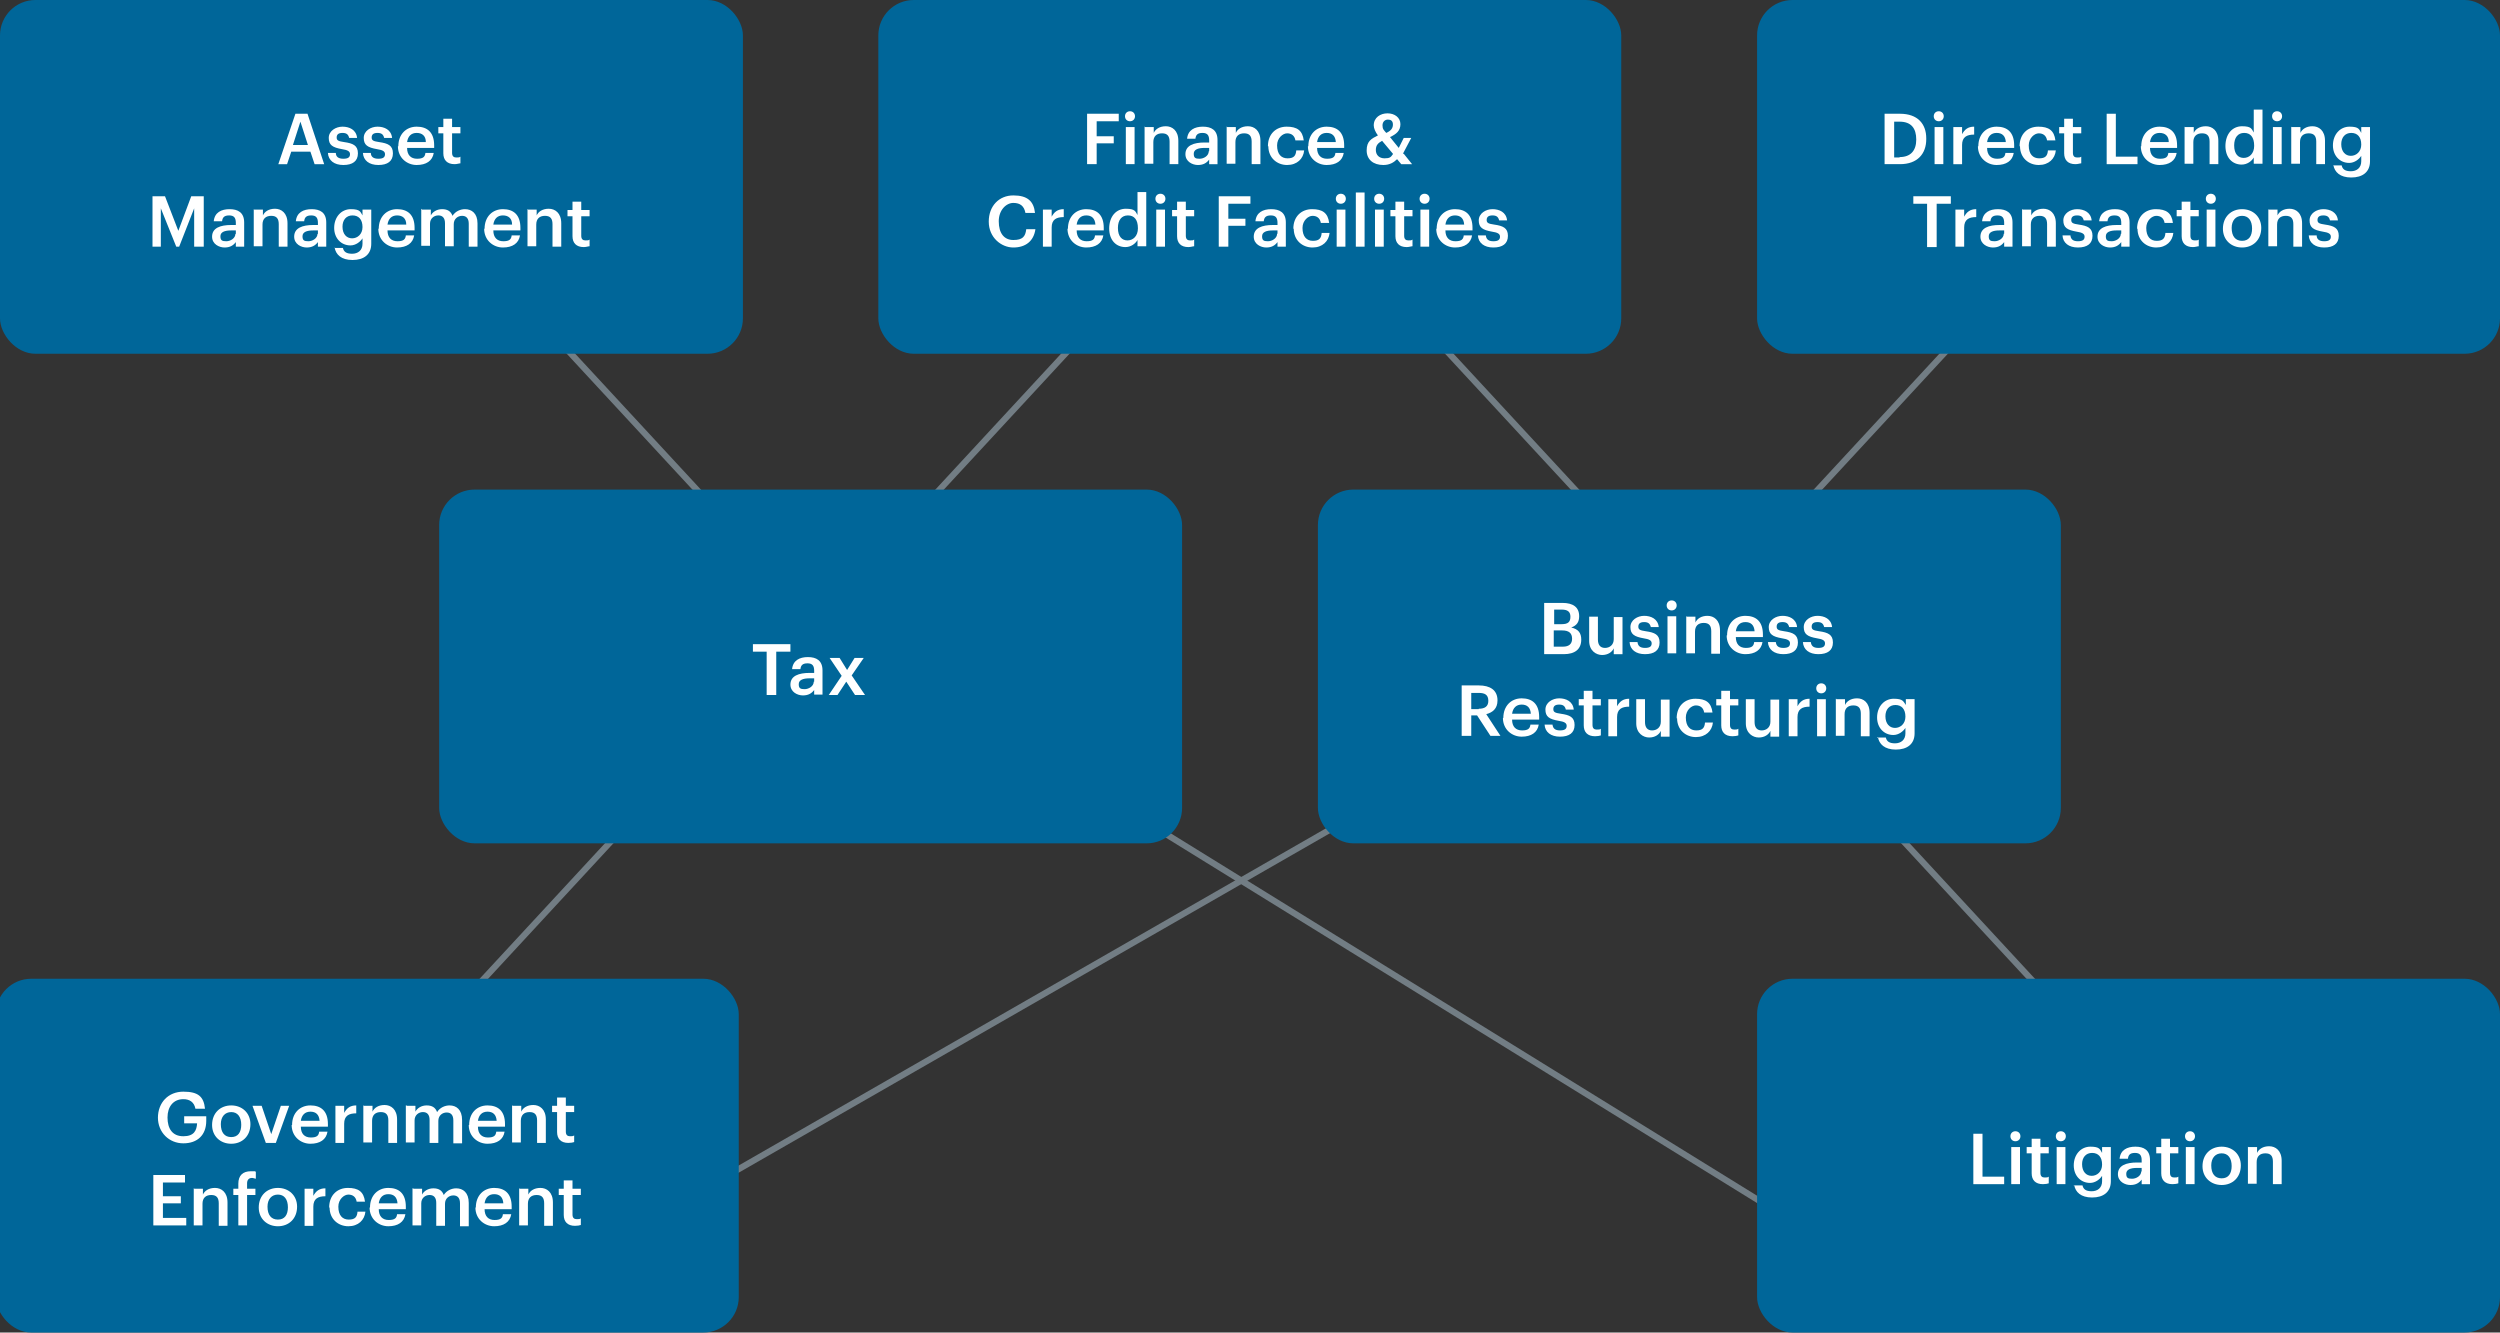 <?xml version="1.0" encoding="UTF-8"?>
<svg id="Layer_1" xmlns="http://www.w3.org/2000/svg" xmlns:xlink="http://www.w3.org/1999/xlink" version="1.1" viewBox="0 0 600 319.8">
  <rect x="0" y="0" width="600" height="319.8" fill="#333333" stroke="none"/>
  <!-- Generator: Adobe Illustrator 29.1.0, SVG Export Plug-In . SVG Version: 2.1.0 Build 142)  -->
  <defs>
    <style>
      .st0, .st1 {
        fill: none;
      }

      .st2 {
        clip-path: url(#clippath-1);
      }

      .st3 {
        clip-path: url(#clippath-3);
      }

      .st4 {
        clip-path: url(#clippath-4);
      }

      .st5 {
        clip-path: url(#clippath-2);
      }

      .st6 {
        clip-path: url(#clippath-6);
      }

      .st7 {
        clip-path: url(#clippath-5);
      }

      .st8 {
        fill: #fff;
      }

      .st9 {
        fill: #069;
      }

      .st10 {
        clip-path: url(#clippath);
      }

      .st1 {
        stroke: #727d84;
        stroke-width: 1.5px;
      }
    </style>
    <clipPath id="clippath">
      <rect class="st0" width="600" height="319.8"/>
    </clipPath>
    <clipPath id="clippath-1">
      <rect class="st0" width="600" height="319.8"/>
    </clipPath>
    <clipPath id="clippath-2">
      <rect class="st0" width="600" height="319.8"/>
    </clipPath>
    <clipPath id="clippath-3">
      <rect class="st0" width="600" height="319.8"/>
    </clipPath>
    <clipPath id="clippath-4">
      <rect class="st0" width="600" height="319.8"/>
    </clipPath>
    <clipPath id="clippath-5">
      <rect class="st0" x="-211.8" width="600" height="319.8"/>
    </clipPath>
    <clipPath id="clippath-6">
      <rect class="st0" width="600" height="319.8"/>
    </clipPath>
  </defs>
  <line class="st1" x1="101.7" y1="250.5" x2="195.5" y2="149.1"/>
  <line class="st1" x1="156" y1="292.8" x2="406.3" y2="149.1"/>
  <line class="st1" x1="501.8" y1="250.5" x2="408" y2="149.1"/>
  <line class="st1" x1="431.8" y1="294.1" x2="197.2" y2="149.1"/>
  <line class="st1" x1="101.7" y1="46.7" x2="195.5" y2="148.1"/>
  <line class="st1" x1="312.5" y1="46.7" x2="406.3" y2="148.1"/>
  <line class="st1" x1="501.8" y1="46.7" x2="408" y2="148.1"/>
  <line class="st1" x1="291" y1="46.7" x2="197.2" y2="148.1"/>
  <g>
    <g class="st10">
      <rect class="st9" width="178.3" height="84.9" rx="8.5" ry="8.5"/>
    </g>
    <g>
      <path class="st8" d="M70.8,27.3h3l4,12.1h-2.3l-1-3h-4.6l-1,3h-2.1l4.1-12.1h0ZM70.3,34.8h3.6l-1.8-5.6s-1.8,5.6-1.8,5.6Z"/>
      <path class="st8" d="M78.7,36.7h1.9c0,.9.6,1.4,1.8,1.4s1.6-.4,1.6-1.1-.6-1-1.9-1.2c-2.3-.4-3.2-1-3.2-2.7s1.7-2.7,3.3-2.7,3.3.7,3.5,2.7h-1.9c-.2-.8-.6-1.2-1.6-1.2s-1.4.4-1.4,1.1.4.9,1.8,1.1c2.1.3,3.3.8,3.3,2.7s-1.3,2.8-3.5,2.8-3.6-1.1-3.7-2.9h0Z"/>
      <path class="st8" d="M87.1,36.7h1.9c0,.9.6,1.4,1.8,1.4s1.6-.4,1.6-1.1-.6-1-1.9-1.2c-2.3-.4-3.2-1-3.2-2.7s1.7-2.7,3.3-2.7,3.3.7,3.5,2.7h-1.9c-.2-.8-.6-1.2-1.6-1.2s-1.4.4-1.4,1.1.4.9,1.8,1.1c2.1.3,3.3.8,3.3,2.7s-1.3,2.8-3.5,2.8-3.6-1.1-3.7-2.9h0Z"/>
      <path class="st8" d="M95.6,35.1h0c0-2.9,1.9-4.7,4.4-4.7s4.2,1.3,4.2,4.5v.6h-6.5c0,1.7.9,2.6,2.4,2.6s1.9-.5,2-1.4h2c-.3,1.9-1.8,2.9-4.1,2.9s-4.5-1.7-4.5-4.5h0ZM102.2,34.1c0-1.5-.9-2.2-2.2-2.2s-2.1.8-2.3,2.2h4.5Z"/>
      <path class="st8" d="M106.4,36.9v-4.9h-1.2v-1.5h1.2v-2h2.1v2h2v1.5h-2v4.7c0,.8.4,1.1,1,1.1s.7,0,1-.2v1.6c-.3,0-.8.2-1.4.2-1.8,0-2.7-1-2.7-2.6h0Z"/>
    </g>
    <g>
      <path class="st8" d="M36.6,47.1h3l3.2,8.3,3.1-8.3h3v12.1h-2.3v-9.2l-3.6,9.2h-.7l-3.7-9.2v9.2h-2v-12.1Z"/>
      <path class="st8" d="M50.9,56.8c0-2.1,2-2.8,4.6-2.8h1.1v-.5c0-1.2-.4-1.8-1.6-1.8s-1.6.5-1.7,1.4h-2c.2-2.1,1.8-2.9,3.8-2.9s3.5.8,3.5,3.2v5.8h-2v-1.1c-.6.8-1.4,1.3-2.7,1.3s-3-.8-3-2.6h0ZM56.6,56.2v-.9h-1.1c-1.6,0-2.6.4-2.6,1.4s.4,1.2,1.4,1.2,2.2-.7,2.2-1.8h0Z"/>
      <path class="st8" d="M61,50.3h2.1v1.4c.4-.9,1.4-1.6,2.9-1.6s3,1,3,3.5v5.6h-2.1v-5.4c0-1.3-.5-2-1.8-2s-2.1.7-2.1,2.1v5.2h-2.1v-8.9h0Z"/>
      <path class="st8" d="M70.6,56.8c0-2.1,2-2.8,4.6-2.8h1.1v-.5c0-1.2-.4-1.8-1.6-1.8s-1.6.5-1.7,1.4h-2c.2-2.1,1.8-2.9,3.8-2.9s3.5.8,3.5,3.2v5.8h-2v-1.1c-.6.8-1.4,1.3-2.7,1.3s-3-.8-3-2.6h0ZM76.3,56.2v-.9h-1.1c-1.6,0-2.6.4-2.6,1.4s.4,1.2,1.4,1.2,2.2-.7,2.2-1.8h0Z"/>
      <path class="st8" d="M80.2,59.5h2.1c.2.9.8,1.4,2.2,1.4s2.5-.8,2.5-2.4v-1.3c-.5.8-1.6,1.7-2.9,1.7-2.2,0-3.9-1.7-3.9-4.2h0c0-2.6,1.7-4.5,4-4.5s2.3.7,2.8,1.5v-1.4h2.1v8.2c0,2.6-1.8,3.9-4.5,3.9s-4-1.3-4.3-3h0ZM87,54.5h0c0-1.8-.9-2.8-2.4-2.8s-2.4,1.1-2.4,2.7h0c0,1.8,1,2.8,2.3,2.8s2.5-1,2.5-2.7h0Z"/>
      <path class="st8" d="M90.9,54.9h0c0-2.9,1.9-4.7,4.4-4.7s4.2,1.3,4.2,4.5v.6h-6.5c0,1.7.9,2.6,2.4,2.6s1.9-.5,2-1.4h2c-.3,1.9-1.8,2.9-4.1,2.9s-4.5-1.7-4.5-4.5h0ZM97.5,53.9c0-1.5-.9-2.2-2.2-2.2s-2.1.8-2.3,2.2h4.5Z"/>
      <path class="st8" d="M101.3,50.3h2.1v1.4c.4-.8,1.4-1.5,2.7-1.5s2.1.5,2.5,1.6c.7-1.1,1.9-1.6,3-1.6,1.6,0,3,1,3,3.4v5.6h-2.1v-5.5c0-1.3-.6-1.9-1.6-1.9s-2,.7-2,2v5.3h-2.1v-5.5c0-1.3-.6-1.9-1.6-1.9s-2,.7-2,2v5.3h-2.1v-8.9h0l.2.2Z"/>
      <path class="st8" d="M116.3,54.9h0c0-2.9,1.9-4.7,4.4-4.7s4.2,1.3,4.2,4.5v.6h-6.5c0,1.7.9,2.6,2.4,2.6s1.9-.5,2-1.4h2c-.3,1.9-1.8,2.9-4.1,2.9s-4.5-1.7-4.5-4.5h0ZM122.9,53.9c0-1.5-.9-2.2-2.2-2.2s-2.1.8-2.3,2.2h4.5Z"/>
      <path class="st8" d="M126.7,50.3h2.1v1.4c.4-.9,1.4-1.6,2.9-1.6s3,1,3,3.5v5.6h-2.1v-5.4c0-1.3-.5-2-1.8-2s-2.1.7-2.1,2.1v5.2h-2.1v-8.9h.1Z"/>
      <path class="st8" d="M137.4,56.8v-4.9h-1.2v-1.5h1.2v-2h2.1v2h2v1.5h-2v4.7c0,.8.4,1.1,1,1.1s.7,0,1-.2v1.6c-.3,0-.8.2-1.4.2-1.8,0-2.7-1-2.7-2.6h0Z"/>
    </g>
  </g>
  <g>
    <g class="st2">
      <rect class="st9" x="210.8" width="178.3" height="84.9" rx="8.5" ry="8.5"/>
    </g>
    <g>
      <path class="st8" d="M261,27.3h7.5v1.8h-5.3v3.6h4.1v1.7h-4.1v5h-2.3v-12.1h0Z"/>
      <path class="st8" d="M270,27.9c0-.7.5-1.2,1.2-1.2s1.2.5,1.2,1.2-.5,1.2-1.2,1.2-1.2-.5-1.2-1.2ZM270.2,30.5h2.1v8.9h-2.1v-8.9Z"/>
      <path class="st8" d="M274.8,30.5h2.1v1.4c.4-.9,1.4-1.6,2.9-1.6s3,1,3,3.5v5.6h-2.1v-5.4c0-1.3-.5-2-1.8-2s-2.1.7-2.1,2.1v5.2h-2.1v-8.9h.1Z"/>
      <path class="st8" d="M284.5,37c0-2.1,2-2.8,4.6-2.8h1.1v-.5c0-1.2-.4-1.8-1.6-1.8s-1.6.5-1.7,1.4h-2c.2-2.1,1.8-2.9,3.8-2.9s3.5.8,3.5,3.2v5.8h-2v-1.1c-.6.8-1.4,1.3-2.7,1.3s-3-.8-3-2.6h0ZM290.2,36.4v-.9h-1.1c-1.6,0-2.6.4-2.6,1.4s.4,1.2,1.4,1.2,2.2-.7,2.2-1.8h.1Z"/>
      <path class="st8" d="M294.5,30.5h2.1v1.4c.4-.9,1.4-1.6,2.9-1.6s3,1,3,3.5v5.6h-2.1v-5.4c0-1.3-.5-2-1.8-2s-2.1.7-2.1,2.1v5.2h-2.1v-8.9h.1Z"/>
      <path class="st8" d="M304.3,35.1h0c0-3,2-4.7,4.5-4.7s3.8.9,4.1,3.3h-2c-.2-1.2-1-1.7-2-1.7s-2.4,1.1-2.4,2.9h0c0,2.1,1,3.1,2.5,3.1s2-.6,2.1-1.9h1.9c-.2,2-1.7,3.5-4.1,3.5s-4.5-1.7-4.5-4.5h-.1Z"/>
      <path class="st8" d="M314,35.1h0c0-2.9,1.9-4.7,4.4-4.7s4.2,1.3,4.2,4.5v.6h-6.5c0,1.7.9,2.6,2.4,2.6s1.9-.5,2-1.4h2c-.3,1.9-1.8,2.9-4.1,2.9s-4.5-1.7-4.5-4.5h.1ZM320.6,34.1c-.1-1.5-.9-2.2-2.2-2.2s-2.1.8-2.3,2.2h4.5Z"/>
      <path class="st8" d="M336.9,36.9l2,2.5h-2.6l-1-1.2c-.8.8-1.8,1.4-3.3,1.4-2.4,0-4-1.3-4-3.5s1.1-2.8,2.7-3.6c-.6-.8-1-1.7-1-2.4,0-1.9,1.6-2.9,3.3-2.9s3.1,1,3.1,2.6-1,2.4-2.5,3.1l2.1,2.6,1.2-2.4h1.8l-2,3.8h.2ZM334.3,36.9l-2.6-3.1c-.9.5-1.5,1-1.5,2.2s.8,2,2.1,2,1.5-.3,2-1h0ZM332.7,31.9c1.1-.5,1.6-1.1,1.6-2s-.5-1.2-1.2-1.2-1.3.5-1.3,1.4.3,1.1.9,1.8h0Z"/>
    </g>
    <g>
      <path class="st8" d="M237.3,53.2h0c0-3.8,2.5-6.3,5.9-6.3s4.9,1.4,5.2,4.2h-2.3c-.3-1.6-1.2-2.4-2.9-2.4s-3.5,1.7-3.5,4.4h0c0,2.9,1.3,4.5,3.5,4.5s2.9-.8,3.1-2.6h2.2c-.4,2.9-2.4,4.4-5.3,4.4s-5.9-2.4-5.9-6.2h0Z"/>
      <path class="st8" d="M250.3,50.3h2.1v1.7c.6-1.1,1.4-1.8,2.9-1.8v1.9c-1.8,0-2.9.6-2.9,2.5v4.6h-2.1v-8.9h0Z"/>
      <path class="st8" d="M256.3,54.9h0c0-2.9,1.9-4.7,4.4-4.7s4.2,1.3,4.2,4.5v.6h-6.5c0,1.7.9,2.6,2.4,2.6s1.9-.5,2-1.4h2c-.3,1.9-1.8,2.9-4.1,2.9s-4.5-1.7-4.5-4.5h.1ZM262.9,53.9c-.1-1.5-.9-2.2-2.2-2.2s-2.1.8-2.3,2.2h4.5Z"/>
      <path class="st8" d="M266.2,54.9h0c0-3,1.7-4.8,4-4.8s2.3.7,2.8,1.5v-5.5h2.1v13h-2.1v-1.5c-.5.9-1.6,1.7-2.9,1.7-2.2,0-3.9-1.6-3.9-4.5h0ZM273.1,54.8h0c0-2.1-.9-3.1-2.4-3.1s-2.4,1.1-2.4,3h0c0,2.1,1,3,2.3,3s2.5-1,2.5-2.9h0Z"/>
      <path class="st8" d="M277.3,47.7c0-.7.5-1.2,1.2-1.2s1.2.5,1.2,1.2-.5,1.2-1.2,1.2-1.2-.5-1.2-1.2ZM277.5,50.3h2.1v8.9h-2.1s0-8.9,0-8.9Z"/>
      <path class="st8" d="M282.5,56.8v-4.9h-1.2v-1.5h1.2v-2h2.1v2h2v1.5h-2v4.7c0,.8.4,1.1,1,1.1s.7,0,1-.2v1.6c-.3,0-.8.2-1.4.2-1.8,0-2.7-1-2.7-2.6h0Z"/>
      <path class="st8" d="M292.6,47.1h7.5v1.8h-5.3v3.6h4.1v1.7h-4.1v5h-2.3v-12.1h0Z"/>
      <path class="st8" d="M300.9,56.8c0-2.1,2-2.8,4.6-2.8h1.1v-.5c0-1.2-.4-1.8-1.6-1.8s-1.6.5-1.7,1.4h-2c.2-2.1,1.8-2.9,3.8-2.9s3.5.8,3.5,3.2v5.8h-2v-1.1c-.6.8-1.4,1.3-2.7,1.3s-3-.8-3-2.6h0ZM306.6,56.2v-.9h-1.1c-1.6,0-2.6.4-2.6,1.4s.4,1.2,1.4,1.2,2.2-.7,2.2-1.8h.1Z"/>
      <path class="st8" d="M310.4,54.9h0c0-3,2-4.7,4.5-4.7s3.8.9,4.1,3.3h-2c-.2-1.2-1-1.7-2-1.7s-2.4,1.1-2.4,2.9h0c0,2.1,1,3.1,2.5,3.1s2-.6,2.1-1.9h1.9c-.2,2-1.7,3.5-4.1,3.5s-4.5-1.7-4.5-4.5h-.1Z"/>
      <path class="st8" d="M320.6,47.7c0-.7.5-1.2,1.2-1.2s1.2.5,1.2,1.2-.5,1.2-1.2,1.2-1.2-.5-1.2-1.2ZM320.8,50.3h2.1v8.9h-2.1s0-8.9,0-8.9Z"/>
      <path class="st8" d="M325.4,46.2h2.1v13h-2.1v-13Z"/>
      <path class="st8" d="M329.8,47.7c0-.7.5-1.2,1.2-1.2s1.2.5,1.2,1.2-.5,1.2-1.2,1.2-1.2-.5-1.2-1.2ZM330,50.3h2.1v8.9h-2.1s0-8.9,0-8.9Z"/>
      <path class="st8" d="M334.9,56.8v-4.9h-1.2v-1.5h1.2v-2h2.1v2h2v1.5h-2v4.7c0,.8.4,1.1,1,1.1s.7,0,1-.2v1.6c-.3,0-.8.2-1.4.2-1.8,0-2.7-1-2.7-2.6h0Z"/>
      <path class="st8" d="M340.7,47.7c0-.7.5-1.2,1.2-1.2s1.2.5,1.2,1.2-.5,1.2-1.2,1.2-1.2-.5-1.2-1.2ZM340.9,50.3h2.1v8.9h-2.1s0-8.9,0-8.9Z"/>
      <path class="st8" d="M344.8,54.9h0c0-2.9,1.9-4.7,4.4-4.7s4.2,1.3,4.2,4.5v.6h-6.5c0,1.7.9,2.6,2.4,2.6s1.9-.5,2-1.4h2c-.3,1.9-1.8,2.9-4.1,2.9s-4.5-1.7-4.5-4.5h.1ZM351.4,53.9c-.1-1.5-.9-2.2-2.2-2.2s-2.1.8-2.3,2.2h4.5Z"/>
      <path class="st8" d="M354.7,56.5h1.9c.1.9.6,1.4,1.8,1.4s1.6-.4,1.6-1.1-.6-1-1.9-1.2c-2.3-.4-3.2-1-3.2-2.7s1.7-2.7,3.3-2.7,3.3.7,3.5,2.7h-1.9c-.2-.8-.6-1.2-1.6-1.2s-1.4.4-1.4,1.1.4.9,1.8,1.1c2.1.3,3.3.8,3.3,2.7s-1.3,2.8-3.5,2.8-3.6-1.1-3.7-2.9h0Z"/>
    </g>
  </g>
  <g>
    <g class="st5">
      <rect class="st9" x="421.7" width="178.3" height="84.9" rx="8.5" ry="8.5"/>
    </g>
    <g>
      <path class="st8" d="M452.3,27.3h3.7c4.2,0,6.3,2.4,6.3,5.9v.2c0,3.5-2.1,6-6.3,6h-3.7v-12.1ZM455.9,37.7c2.7,0,4-1.6,4-4.2h0c0-2.7-1.2-4.3-4-4.3h-1.3v8.6h1.3Z"/>
      <path class="st8" d="M464.1,27.9c0-.7.5-1.2,1.2-1.2s1.2.5,1.2,1.2-.5,1.2-1.2,1.2-1.2-.5-1.2-1.2ZM464.3,30.5h2.1v8.9h-2.1v-8.9Z"/>
      <path class="st8" d="M468.8,30.5h2.1v1.7c.6-1.1,1.4-1.8,2.9-1.8v1.9c-1.8,0-2.9.6-2.9,2.5v4.6h-2.1v-8.9h0Z"/>
      <path class="st8" d="M474.8,35.1h0c0-2.9,1.9-4.7,4.4-4.7s4.2,1.3,4.2,4.5v.6h-6.5c0,1.7.9,2.6,2.4,2.6s1.9-.5,2-1.4h2c-.3,1.9-1.8,2.9-4.1,2.9s-4.5-1.7-4.5-4.5h.1ZM481.4,34.1c-.1-1.5-.9-2.2-2.2-2.2s-2.1.8-2.3,2.2h4.5Z"/>
      <path class="st8" d="M484.7,35.1h0c0-3,2-4.7,4.5-4.7s3.8.9,4.1,3.3h-2c-.2-1.2-1-1.7-2-1.7s-2.4,1.1-2.4,2.9h0c0,2.1,1,3.1,2.5,3.1s2-.6,2.1-1.9h1.9c-.2,2-1.7,3.5-4.1,3.5s-4.5-1.7-4.5-4.5h-.1Z"/>
      <path class="st8" d="M495.4,36.9v-4.9h-1.2v-1.5h1.2v-2h2.1v2h2v1.5h-2v4.7c0,.8.4,1.1,1,1.1s.7,0,1-.2v1.6c-.3,0-.8.2-1.4.2-1.8,0-2.7-1-2.7-2.6h0Z"/>
      <path class="st8" d="M505.5,27.3h2.3v10.3h5.2v1.8h-7.4v-12.1h-.1Z"/>
      <path class="st8" d="M513.9,35.1h0c0-2.9,1.9-4.7,4.4-4.7s4.2,1.3,4.2,4.5v.6h-6.5c0,1.7.9,2.6,2.4,2.6s1.9-.5,2-1.4h2c-.3,1.9-1.8,2.9-4.1,2.9s-4.5-1.7-4.5-4.5h0ZM520.5,34.1c0-1.5-.9-2.2-2.2-2.2s-2.1.8-2.3,2.2h4.5Z"/>
      <path class="st8" d="M524.4,30.5h2.1v1.4c.4-.9,1.4-1.6,2.9-1.6s3,1,3,3.5v5.6h-2.1v-5.4c0-1.3-.5-2-1.8-2s-2.1.7-2.1,2.1v5.2h-2.1v-8.9h0Z"/>
      <path class="st8" d="M534.1,35.1h0c0-3,1.7-4.8,4-4.8s2.3.7,2.8,1.5v-5.5h2.1v13h-2.1v-1.5c-.5.9-1.6,1.7-2.9,1.7-2.2,0-3.9-1.6-3.9-4.5h0ZM541,35h0c0-2.1-.9-3.1-2.4-3.1s-2.4,1.1-2.4,3h0c0,2.1,1,3,2.3,3s2.5-1,2.5-2.9h0Z"/>
      <path class="st8" d="M545.3,27.9c0-.7.5-1.2,1.2-1.2s1.2.5,1.2,1.2-.5,1.2-1.2,1.2-1.2-.5-1.2-1.2ZM545.5,30.5h2.1v8.9h-2.1v-8.9Z"/>
      <path class="st8" d="M550,30.5h2.1v1.4c.4-.9,1.4-1.6,2.9-1.6s3,1,3,3.5v5.6h-2.1v-5.4c0-1.3-.5-2-1.8-2s-2.1.7-2.1,2.1v5.2h-2.1v-8.9h0Z"/>
      <path class="st8" d="M559.9,39.7h2.1c.2.9.8,1.4,2.2,1.4s2.5-.8,2.5-2.4v-1.3c-.5.8-1.6,1.7-2.9,1.7-2.2,0-3.9-1.7-3.9-4.2h0c0-2.6,1.7-4.5,4-4.5s2.3.7,2.8,1.5v-1.4h2.1v8.2c0,2.6-1.8,3.9-4.5,3.9s-4-1.3-4.3-3h0ZM566.7,34.7h0c0-1.8-.9-2.8-2.4-2.8s-2.4,1.1-2.4,2.7h0c0,1.8,1,2.8,2.3,2.8s2.5-1,2.5-2.7h0Z"/>
    </g>
    <g>
      <path class="st8" d="M462.6,48.9h-3.4v-1.8h9v1.8h-3.4v10.4h-2.3v-10.4h0Z"/>
      <path class="st8" d="M469.3,50.3h2.1v1.7c.6-1.1,1.4-1.8,2.9-1.8v1.9c-1.8,0-2.9.6-2.9,2.5v4.6h-2.1v-8.9h0Z"/>
      <path class="st8" d="M475.3,56.8c0-2.1,2-2.8,4.6-2.8h1.1v-.5c0-1.2-.4-1.8-1.6-1.8s-1.6.5-1.7,1.4h-2c.2-2.1,1.8-2.9,3.8-2.9s3.5.8,3.5,3.2v5.8h-2v-1.1c-.6.8-1.4,1.3-2.7,1.3s-3-.8-3-2.6h0ZM481,56.2v-.9h-1.1c-1.6,0-2.6.4-2.6,1.4s.4,1.2,1.4,1.2,2.2-.7,2.2-1.8h.1Z"/>
      <path class="st8" d="M485.4,50.3h2.1v1.4c.4-.9,1.4-1.6,2.9-1.6s3,1,3,3.5v5.6h-2.1v-5.4c0-1.3-.5-2-1.8-2s-2.1.7-2.1,2.1v5.2h-2.1v-8.9h.1Z"/>
      <path class="st8" d="M495,56.5h1.9c.1.9.6,1.4,1.8,1.4s1.6-.4,1.6-1.1-.6-1-1.9-1.2c-2.3-.4-3.2-1-3.2-2.7s1.7-2.7,3.3-2.7,3.3.7,3.5,2.7h-1.9c-.2-.8-.6-1.2-1.6-1.2s-1.4.4-1.4,1.1.4.9,1.8,1.1c2.1.3,3.3.8,3.3,2.7s-1.3,2.8-3.5,2.8-3.6-1.1-3.7-2.9h0Z"/>
      <path class="st8" d="M503.4,56.8c0-2.1,2-2.8,4.6-2.8h1.1v-.5c0-1.2-.4-1.8-1.6-1.8s-1.6.5-1.7,1.4h-2c.2-2.1,1.8-2.9,3.8-2.9s3.5.8,3.5,3.2v5.8h-2v-1.1c-.6.8-1.4,1.3-2.7,1.3s-3-.8-3-2.6h0ZM509.1,56.2v-.9h-1.1c-1.6,0-2.6.4-2.6,1.4s.4,1.2,1.4,1.2,2.2-.7,2.2-1.8h.1Z"/>
      <path class="st8" d="M512.9,54.9h0c0-3,2-4.7,4.5-4.7s3.8.9,4.1,3.3h-2c-.2-1.2-1-1.7-2-1.7s-2.4,1.1-2.4,2.9h0c0,2.1,1,3.1,2.5,3.1s2-.6,2.1-1.9h1.9c-.2,2-1.7,3.5-4.1,3.5s-4.5-1.7-4.5-4.5h0Z"/>
      <path class="st8" d="M523.6,56.8v-4.9h-1.2v-1.5h1.2v-2h2.1v2h2v1.5h-2v4.7c0,.8.4,1.1,1,1.1s.7,0,1-.2v1.6c-.3,0-.8.2-1.4.2-1.8,0-2.7-1-2.7-2.6h0Z"/>
      <path class="st8" d="M529.4,47.7c0-.7.5-1.2,1.2-1.2s1.2.5,1.2,1.2-.5,1.2-1.2,1.2-1.2-.5-1.2-1.2ZM529.6,50.3h2.1v8.9h-2.1s0-8.9,0-8.9Z"/>
      <path class="st8" d="M533.5,54.9h0c0-2.9,2-4.7,4.6-4.7s4.6,1.8,4.6,4.5h0c0,2.9-2,4.7-4.6,4.7s-4.6-1.8-4.6-4.5ZM540.5,54.9h0c0-2-.9-3.1-2.4-3.1s-2.5,1.1-2.5,2.9h0c0,2,.9,3.1,2.5,3.1s2.4-1.1,2.4-3h0Z"/>
      <path class="st8" d="M544.5,50.3h2.1v1.4c.4-.9,1.4-1.6,2.9-1.6s3,1,3,3.5v5.6h-2.1v-5.4c0-1.3-.5-2-1.8-2s-2.1.7-2.1,2.1v5.2h-2.1v-8.9h0Z"/>
      <path class="st8" d="M554.1,56.5h1.9c0,.9.6,1.4,1.8,1.4s1.6-.4,1.6-1.1-.6-1-1.9-1.2c-2.3-.4-3.2-1-3.2-2.7s1.7-2.7,3.3-2.7,3.3.7,3.5,2.7h-1.9c-.2-.8-.6-1.2-1.6-1.2s-1.4.4-1.4,1.1.4.9,1.8,1.1c2.1.3,3.3.8,3.3,2.7s-1.3,2.8-3.5,2.8-3.6-1.1-3.7-2.9h0Z"/>
    </g>
  </g>
  <g>
    <g class="st3">
      <rect class="st9" x="105.4" y="117.5" width="178.3" height="84.9" rx="8.5" ry="8.5"/>
    </g>
    <g>
      <path class="st8" d="M184.1,156.4h-3.4v-1.8h9v1.8h-3.4v10.4h-2.3v-10.4h0Z"/>
      <path class="st8" d="M189.7,164.3c0-2.1,2-2.8,4.6-2.8h1.1v-.5c0-1.2-.4-1.8-1.6-1.8s-1.6.5-1.7,1.4h-2c.2-2.1,1.8-2.9,3.8-2.9s3.5.8,3.5,3.2v5.8h-2v-1.1c-.6.8-1.4,1.3-2.7,1.3s-3-.8-3-2.6h0ZM195.4,163.7v-.9h-1.1c-1.6,0-2.6.4-2.6,1.4s.4,1.2,1.4,1.2,2.2-.7,2.2-1.8h.1Z"/>
      <path class="st8" d="M202,162.2l-2.9-4.3h2.4l1.8,2.9,1.8-2.9h2.2l-2.9,4.2,3.2,4.7h-2.4l-2.1-3.2-2.1,3.2h-2.1l3.1-4.6h0Z"/>
    </g>
  </g>
  <g>
    <g class="st4">
      <rect class="st9" x="316.3" y="117.5" width="178.3" height="84.9" rx="8.5" ry="8.5"/>
    </g>
    <g>
      <path class="st8" d="M370.7,144.7h4.3c2.5,0,4,1,4,3.2h0c0,1.3-.5,2.2-1.9,2.7,1.7.4,2.4,1.3,2.4,2.9h0c0,2.3-1.5,3.5-4.2,3.5h-4.7v-12.1h0v-.2ZM374.8,149.8c1.5,0,2.1-.5,2.1-1.8h0c0-1.2-.7-1.7-2.1-1.7h-1.8v3.5h1.9-.1ZM375.1,155.2c1.5,0,2.2-.7,2.2-1.9h0c0-1.3-.7-2-2.4-2h-2v3.9h2.2,0Z"/>
      <path class="st8" d="M381.4,153.7v-5.7h2.1v5.5c0,1.3.6,2,1.7,2s2.1-.7,2.1-2.1v-5.3h2.1v8.9h-2.1v-1.4c-.4.9-1.4,1.6-2.8,1.6s-3.1-1-3.1-3.4h0Z"/>
      <path class="st8" d="M391.1,154.1h1.9c.1.9.6,1.4,1.8,1.4s1.6-.4,1.6-1.1-.6-1-1.9-1.2c-2.3-.4-3.2-1-3.2-2.7s1.7-2.7,3.3-2.7,3.3.7,3.5,2.7h-1.9c-.2-.8-.6-1.2-1.6-1.2s-1.4.4-1.4,1.1.4.9,1.8,1.1c2.1.3,3.3.8,3.3,2.7s-1.3,2.8-3.5,2.8-3.6-1.1-3.7-2.9h0Z"/>
      <path class="st8" d="M400,145.3c0-.7.5-1.2,1.2-1.2s1.2.5,1.2,1.2-.5,1.2-1.2,1.2-1.2-.5-1.2-1.2ZM400.2,147.9h2.1v8.9h-2.1v-8.9Z"/>
      <path class="st8" d="M404.8,148h2.1v1.4c.4-.9,1.4-1.6,2.9-1.6s3,1,3,3.5v5.6h-2.1v-5.4c0-1.3-.5-2-1.8-2s-2.1.7-2.1,2.1v5.2h-2.1v-8.9h.1Z"/>
      <path class="st8" d="M414.5,152.5h0c0-2.9,1.9-4.7,4.4-4.7s4.2,1.3,4.2,4.5v.6h-6.5c0,1.7.9,2.6,2.4,2.6s1.9-.5,2-1.4h2c-.3,1.9-1.8,2.9-4.1,2.9s-4.5-1.7-4.5-4.5h.1ZM421.1,151.5c-.1-1.5-.9-2.2-2.2-2.2s-2.1.8-2.3,2.2h4.5Z"/>
      <path class="st8" d="M424.3,154.1h1.9c.1.9.6,1.4,1.8,1.4s1.6-.4,1.6-1.1-.6-1-1.9-1.2c-2.3-.4-3.2-1-3.2-2.7s1.7-2.7,3.3-2.7,3.3.7,3.5,2.7h-1.9c-.2-.8-.6-1.2-1.6-1.2s-1.4.4-1.4,1.1.4.9,1.8,1.1c2.1.3,3.3.8,3.3,2.7s-1.3,2.8-3.5,2.8-3.6-1.1-3.7-2.9h0Z"/>
      <path class="st8" d="M432.7,154.1h1.9c.1.9.6,1.4,1.8,1.4s1.6-.4,1.6-1.1-.6-1-1.9-1.2c-2.3-.4-3.2-1-3.2-2.7s1.7-2.7,3.3-2.7,3.3.7,3.5,2.7h-1.9c-.2-.8-.6-1.2-1.6-1.2s-1.4.4-1.4,1.1.4.9,1.8,1.1c2.1.3,3.3.8,3.3,2.7s-1.3,2.8-3.5,2.8-3.6-1.1-3.7-2.9h0Z"/>
    </g>
    <g>
      <path class="st8" d="M350.8,164.5h4.1c2.7,0,4.5,1.1,4.5,3.6h0c0,2-1.2,2.9-2.7,3.3l3.4,5.2h-2.4l-3.2-4.9h-1.4v4.9h-2.3v-12.1h0ZM354.9,170.1c1.5,0,2.3-.6,2.3-1.9h0c0-1.5-.9-1.9-2.3-1.9h-1.8v3.9h1.8Z"/>
      <path class="st8" d="M360.8,172.3h0c0-2.9,1.9-4.7,4.4-4.7s4.2,1.3,4.2,4.5v.6h-6.5c0,1.7.9,2.6,2.4,2.6s1.9-.5,2-1.4h2c-.3,1.9-1.8,2.9-4.1,2.9s-4.5-1.7-4.5-4.5h.1ZM367.4,171.3c-.1-1.5-.9-2.2-2.2-2.2s-2.1.8-2.3,2.2h4.5Z"/>
      <path class="st8" d="M370.7,173.9h1.9c.1.9.6,1.4,1.8,1.4s1.6-.4,1.6-1.1-.6-1-1.9-1.2c-2.3-.4-3.2-1-3.2-2.7s1.7-2.7,3.3-2.7,3.3.7,3.5,2.7h-1.9c-.2-.8-.6-1.2-1.6-1.2s-1.4.4-1.4,1.1.4.9,1.8,1.1c2.1.3,3.3.8,3.3,2.7s-1.3,2.8-3.5,2.8-3.6-1.1-3.7-2.9h0Z"/>
      <path class="st8" d="M380.1,174.2v-4.9h-1.2v-1.5h1.2v-2h2.1v2h2v1.5h-2v4.7c0,.8.4,1.1,1,1.1s.7,0,1-.2v1.6c-.3.1-.8.2-1.4.2-1.8,0-2.7-1-2.7-2.6h0Z"/>
      <path class="st8" d="M386,167.8h2.1v1.7c.6-1.1,1.4-1.8,2.9-1.8v1.9c-1.8,0-2.9.6-2.9,2.5v4.6h-2.1v-8.9h0Z"/>
      <path class="st8" d="M392.7,173.5v-5.7h2.1v5.5c0,1.3.6,2,1.7,2s2.1-.7,2.1-2.1v-5.3h2.1v8.9h-2.1v-1.4c-.4.9-1.4,1.6-2.8,1.6s-3.1-1-3.1-3.4h0Z"/>
      <path class="st8" d="M402.4,172.4h0c0-3,2-4.7,4.5-4.7s3.8.9,4.1,3.3h-2c-.2-1.2-1-1.7-2-1.7s-2.4,1.1-2.4,2.9h0c0,2.1,1,3.1,2.5,3.1s2-.6,2.1-1.9h1.9c-.2,2-1.7,3.5-4.1,3.5s-4.5-1.7-4.5-4.5h-.1Z"/>
      <path class="st8" d="M413.1,174.2v-4.9h-1.2v-1.5h1.2v-2h2.1v2h2v1.5h-2v4.7c0,.8.4,1.1,1,1.1s.7,0,1-.2v1.6c-.3.1-.8.2-1.4.2-1.8,0-2.7-1-2.7-2.6h0Z"/>
      <path class="st8" d="M419,173.5v-5.7h2.1v5.5c0,1.3.6,2,1.7,2s2.1-.7,2.1-2.1v-5.3h2.1v8.9h-2.1v-1.4c-.4.9-1.4,1.6-2.8,1.6s-3.1-1-3.1-3.4h0Z"/>
      <path class="st8" d="M429.3,167.8h2.1v1.7c.6-1.1,1.4-1.8,2.9-1.8v1.9c-1.8,0-2.9.6-2.9,2.5v4.6h-2.1v-8.9h0Z"/>
      <path class="st8" d="M435.9,165.2c0-.7.5-1.2,1.2-1.2s1.2.5,1.2,1.2-.5,1.2-1.2,1.2-1.2-.5-1.2-1.2ZM436.1,167.8h2.1v8.9h-2.1v-8.9Z"/>
      <path class="st8" d="M440.7,167.8h2.1v1.4c.4-.9,1.4-1.6,2.9-1.6s3,1,3,3.5v5.6h-2.1v-5.4c0-1.3-.5-2-1.8-2s-2.1.7-2.1,2.1v5.2h-2.1v-8.9h.1Z"/>
      <path class="st8" d="M450.5,177h2.1c.2.9.8,1.4,2.2,1.4s2.5-.8,2.5-2.4v-1.3c-.5.8-1.6,1.7-2.9,1.7-2.2,0-3.9-1.7-3.9-4.2h0c0-2.6,1.7-4.5,4-4.5s2.3.7,2.9,1.5v-1.4h2.1v8.2c0,2.6-1.8,3.9-4.5,3.9s-4-1.3-4.3-3h-.2ZM457.3,172h0c0-1.8-.9-2.8-2.4-2.8s-2.4,1.1-2.4,2.7h0c0,1.8,1,2.8,2.3,2.8s2.5-1,2.5-2.7h0Z"/>
    </g>
  </g>
  <rect class="st0" width="600" height="319.8"/>
  <path class="st8" d="M59.4,270.5h2.2c.2,1.2.6,2.2,2.7,2.2s2.3-.7,2.3-1.9-.6-1.5-2.5-1.9c-2.9-.4-4.3-1.3-4.3-3.5s1.7-3.5,4.2-3.5,4.2,1.2,4.4,3.5h-2.1c-.2-1.3-1-1.8-2.3-1.8s-2.1.7-2.1,1.6.4,1.5,2.5,1.8c2.8.4,4.3,1.2,4.3,3.6s-1.8,3.8-4.5,3.8-4.7-1.7-4.9-3.9h0Z"/>
  <path class="st8" d="M70.8,265.4h2.1v1.4c.5-.8,1.6-1.6,2.9-1.6,2.2,0,3.9,1.7,3.9,4.5h0c0,3-1.7,4.7-3.9,4.7s-2.4-.7-2.9-1.6v4.4h-2.1v-11.9h0ZM77.6,269.9h0c0-2.1-1-3.1-2.4-3.1s-2.4,1-2.4,2.9h0c0,2.1,1,3.1,2.5,3.1s2.3-1,2.3-2.9Z"/>
  <path class="st8" d="M81,270h0c0-2.9,1.9-4.7,4.4-4.7s4.2,1.3,4.2,4.5v.6h-6.5c0,1.7.9,2.6,2.4,2.6s1.9-.5,2-1.4h2c-.3,1.9-1.8,2.9-4.1,2.9s-4.5-1.7-4.5-4.5h0ZM87.6,269c0-1.5-.9-2.2-2.2-2.2s-2.1.8-2.3,2.2h4.5Z"/>
  <path class="st8" d="M90.8,270h0c0-3,2-4.7,4.5-4.7s3.8.9,4.1,3.3h-2c-.2-1.2-1-1.7-2-1.7s-2.4,1.1-2.4,2.9h0c0,2.1,1,3.1,2.5,3.1s2-.6,2.1-1.9h1.9c-.2,2-1.7,3.5-4.1,3.5s-4.5-1.7-4.5-4.5h0Z"/>
  <path class="st8" d="M101,262.8c0-.7.5-1.2,1.2-1.2s1.2.5,1.2,1.2-.5,1.2-1.2,1.2-1.2-.5-1.2-1.2ZM101.2,265.4h2.1v8.9h-2.1v-8.9Z"/>
  <path class="st8" d="M105.1,271.9c0-2.1,2-2.8,4.6-2.8h1.1v-.5c0-1.2-.4-1.8-1.6-1.8s-1.6.5-1.7,1.4h-2c.2-2.1,1.8-2.9,3.8-2.9s3.5.8,3.5,3.2v5.8h-2v-1.1c-.6.8-1.4,1.3-2.7,1.3s-3-.8-3-2.6ZM110.8,271.3v-.9h-1.1c-1.6,0-2.6.4-2.6,1.4s.4,1.2,1.4,1.2,2.2-.7,2.2-1.8h0Z"/>
  <path class="st8" d="M115.2,261.3h2.1v13h-2.1v-13Z"/>
  <path class="st8" d="M48.7,290.4h2.2c.2,1.2.6,2.2,2.7,2.2s2.3-.7,2.3-1.9-.6-1.5-2.5-1.9c-2.9-.4-4.3-1.3-4.3-3.5s1.7-3.5,4.2-3.5,4.2,1.2,4.4,3.5h-2.1c-.2-1.3-1-1.8-2.3-1.8s-2.1.7-2.1,1.6.4,1.5,2.5,1.8c2.8.4,4.3,1.2,4.3,3.6s-1.8,3.8-4.5,3.8-4.7-1.7-4.9-3.9h0Z"/>
  <path class="st8" d="M59.9,282.6c0-.7.5-1.2,1.2-1.2s1.2.5,1.2,1.2-.5,1.2-1.2,1.2-1.2-.5-1.2-1.2ZM60.1,285.2h2.1v8.9h-2.1v-8.9Z"/>
  <path class="st8" d="M65,291.7v-4.9h-1.2v-1.5h1.2v-2h2.1v2h2v1.5h-2v4.7c0,.8.4,1.1,1,1.1s.7,0,1-.2v1.6c-.3.1-.8.2-1.4.2-1.8,0-2.7-1-2.7-2.6h0Z"/>
  <path class="st8" d="M70.8,290.9v-5.7h2.1v5.5c0,1.3.6,2,1.7,2s2.1-.7,2.1-2.1v-5.3h2.1v8.9h-2.1v-1.4c-.4.9-1.4,1.6-2.8,1.6s-3.1-1-3.1-3.4h0Z"/>
  <path class="st8" d="M80.5,291.7c0-2.1,2-2.8,4.6-2.8h1.1v-.5c0-1.2-.4-1.8-1.6-1.8s-1.6.5-1.7,1.4h-2c.2-2.1,1.8-2.9,3.8-2.9s3.5.8,3.5,3.2v5.8h-2v-1.1c-.6.8-1.4,1.3-2.7,1.3s-3-.8-3-2.6ZM86.2,291.1v-.9h-1.1c-1.6,0-2.6.4-2.6,1.4s.4,1.2,1.4,1.2,2.2-.7,2.2-1.8h0Z"/>
  <path class="st8" d="M91,291.7v-4.9h-1.2v-1.5h1.2v-2h2.1v2h2v1.5h-2v4.7c0,.8.4,1.1,1,1.1s.7,0,1-.2v1.6c-.3.1-.8.2-1.4.2-1.8,0-2.7-1-2.7-2.6h0Z"/>
  <path class="st8" d="M96.7,282.6c0-.7.5-1.2,1.2-1.2s1.2.5,1.2,1.2-.5,1.2-1.2,1.2-1.2-.5-1.2-1.2ZM96.9,285.2h2.1v8.9h-2.1v-8.9Z"/>
  <path class="st8" d="M111.9,285.3h2.1v1.4c.4-.9,1.4-1.6,2.9-1.6s3,1,3,3.5v5.6h-2.1v-5.4c0-1.3-.5-2-1.8-2s-2.1.7-2.1,2.1v5.2h-2.1v-8.9h0Z"/>
  <path class="st8" d="M121.5,291.4h1.9c0,.9.6,1.4,1.8,1.4s1.6-.4,1.6-1.1-.6-1-1.9-1.2c-2.3-.4-3.2-1-3.2-2.7s1.7-2.7,3.3-2.7,3.3.7,3.5,2.7h-1.9c-.2-.8-.6-1.2-1.6-1.2s-1.4.4-1.4,1.1.4.9,1.8,1.1c2.1.3,3.3.8,3.3,2.7s-1.3,2.8-3.5,2.8-3.6-1.1-3.7-2.9h0Z"/>
  <g>
    <g class="st7">
      <rect class="st9" x="-1" y="234.9" width="178.3" height="84.9" rx="8.5" ry="8.5"/>
    </g>
    <g>
      <path class="st8" d="M37.9,268.3h0c0-3.7,2.5-6.3,6.1-6.3s4.9,1.2,5.2,4.1h-2.3c-.3-1.6-1.4-2.3-2.9-2.3-2.4,0-3.8,1.8-3.8,4.4h0c0,2.7,1.2,4.5,3.8,4.5s3.2-1.4,3.3-3.1h-3.1v-1.7h5.3v1.1c0,3.4-2.1,5.4-5.5,5.4s-6.1-2.6-6.1-6.2h0Z"/>
      <path class="st8" d="M50.9,270h0c0-2.9,2-4.7,4.6-4.7s4.6,1.8,4.6,4.5h0c0,2.9-2,4.7-4.6,4.7s-4.6-1.8-4.6-4.5ZM57.9,270h0c0-2-.9-3.1-2.4-3.1s-2.5,1.1-2.5,2.9h0c0,2,.9,3.1,2.5,3.1s2.4-1.1,2.4-3h0Z"/>
      <path class="st8" d="M60.6,265.4h2.2l2.3,6.8,2.3-6.8h2l-3.2,8.9h-2.4l-3.2-8.9h0Z"/>
      <path class="st8" d="M70.1,270h0c0-2.9,1.9-4.7,4.4-4.7s4.2,1.3,4.2,4.5v.6h-6.5c0,1.7.9,2.6,2.4,2.6s1.9-.5,2-1.4h2c-.3,1.9-1.8,2.9-4.1,2.9s-4.5-1.7-4.5-4.5h.1ZM76.7,269c-.1-1.5-.9-2.2-2.2-2.2s-2.1.8-2.3,2.2h4.5Z"/>
      <path class="st8" d="M80.5,265.4h2.1v1.7c.6-1.1,1.4-1.8,2.9-1.8v1.9c-1.8,0-2.9.6-2.9,2.5v4.6h-2.1v-8.9h0Z"/>
      <path class="st8" d="M87.3,265.4h2.1v1.4c.4-.9,1.4-1.6,2.9-1.6s3,1,3,3.5v5.6h-2.1v-5.4c0-1.3-.5-2-1.8-2s-2.1.7-2.1,2.1v5.2h-2.1v-8.9h.1Z"/>
      <path class="st8" d="M97.6,265.4h2.1v1.4c.4-.8,1.4-1.5,2.7-1.5s2.1.5,2.5,1.6c.7-1.1,1.9-1.6,3-1.6,1.6,0,3,1,3,3.5v5.6h-2.1v-5.5c0-1.3-.6-1.9-1.6-1.9s-2,.7-2,2v5.3h-2.1v-5.5c0-1.3-.6-1.9-1.6-1.9s-2,.7-2,2v5.3h-2.1v-8.9h.2Z"/>
      <path class="st8" d="M112.6,270h0c0-2.9,1.9-4.7,4.4-4.7s4.2,1.3,4.2,4.5v.6h-6.5c0,1.7.9,2.6,2.4,2.6s1.9-.5,2-1.4h2c-.3,1.9-1.8,2.9-4.1,2.9s-4.5-1.7-4.5-4.5h.1ZM119.2,269c-.1-1.5-.9-2.2-2.2-2.2s-2.1.8-2.3,2.2h4.5Z"/>
      <path class="st8" d="M123,265.4h2.1v1.4c.4-.9,1.4-1.6,2.9-1.6s3,1,3,3.5v5.6h-2.1v-5.4c0-1.3-.5-2-1.8-2s-2.1.7-2.1,2.1v5.2h-2.1v-8.9h.1Z"/>
      <path class="st8" d="M133.7,271.8v-4.9h-1.2v-1.5h1.2v-2h2.1v2h2v1.5h-2v4.7c0,.8.4,1.1,1,1.1s.7,0,1-.2v1.6c-.3.1-.8.2-1.4.2-1.8,0-2.7-1-2.7-2.6h0Z"/>
    </g>
    <g>
      <path class="st8" d="M36.8,282h7.6v1.8h-5.3v3.3h4.3v1.7h-4.3v3.5h5.6v1.8h-7.9v-12.1h0Z"/>
      <path class="st8" d="M46.6,285.3h2.1v1.4c.4-.9,1.4-1.6,2.9-1.6s3,1,3,3.5v5.6h-2.1v-5.4c0-1.3-.5-2-1.8-2s-2.1.7-2.1,2.1v5.2h-2.1v-8.9h.1Z"/>
      <path class="st8" d="M57.2,286.8h-1.2v-1.5h1.2v-1.2c0-2,1.1-3,3-3s.8,0,1.2.2v1.6c-.2,0-.6-.2-.9-.2-.8,0-1.2.5-1.2,1.3v1.3h2v1.5h-2v7.3h-2.1v-7.3h0Z"/>
      <path class="st8" d="M62.1,289.8h0c0-2.9,2-4.7,4.6-4.7s4.6,1.8,4.6,4.5h0c0,2.9-2,4.7-4.6,4.7s-4.6-1.8-4.6-4.5ZM69.1,289.8h0c0-2-.9-3.1-2.4-3.1s-2.5,1.1-2.5,2.9h0c0,2,.9,3.1,2.5,3.1s2.4-1.1,2.4-3h0Z"/>
      <path class="st8" d="M73.1,285.3h2.1v1.7c.6-1.1,1.4-1.8,2.9-1.8v1.9c-1.8,0-2.9.6-2.9,2.5v4.6h-2.1v-8.9h0Z"/>
      <path class="st8" d="M79,289.8h0c0-3,2-4.7,4.5-4.7s3.8.9,4.1,3.3h-2c-.2-1.2-1-1.7-2-1.7s-2.4,1.1-2.4,2.9h0c0,2.1,1,3.1,2.5,3.1s2-.6,2.1-1.9h1.9c-.2,2-1.7,3.5-4.1,3.5s-4.5-1.7-4.5-4.5h-.1Z"/>
      <path class="st8" d="M88.8,289.8h0c0-2.9,1.9-4.7,4.4-4.7s4.2,1.3,4.2,4.5v.6h-6.5c0,1.7.9,2.6,2.4,2.6s1.9-.5,2-1.4h2c-.3,1.9-1.8,2.9-4.1,2.9s-4.5-1.7-4.5-4.5h.1ZM95.4,288.8c-.1-1.5-.9-2.2-2.2-2.2s-2.1.8-2.3,2.2h4.5Z"/>
      <path class="st8" d="M99.2,285.3h2.1v1.4c.4-.8,1.4-1.5,2.7-1.5s2.1.5,2.5,1.6c.7-1.1,1.9-1.6,3-1.6,1.6,0,3,1,3,3.5v5.6h-2.1v-5.5c0-1.3-.6-1.9-1.6-1.9s-2,.7-2,2v5.3h-2.1v-5.5c0-1.3-.6-1.9-1.6-1.9s-2,.7-2,2v5.3h-2.1v-8.9h.2Z"/>
      <path class="st8" d="M114.2,289.8h0c0-2.9,1.9-4.7,4.4-4.7s4.2,1.3,4.2,4.5v.6h-6.5c0,1.7.9,2.6,2.4,2.6s1.9-.5,2-1.4h2c-.3,1.9-1.8,2.9-4.1,2.9s-4.5-1.7-4.5-4.5h.1ZM120.8,288.8c-.1-1.5-.9-2.2-2.2-2.2s-2.1.8-2.3,2.2h4.5Z"/>
      <path class="st8" d="M124.7,285.3h2.1v1.4c.4-.9,1.4-1.6,2.9-1.6s3,1,3,3.5v5.6h-2.1v-5.4c0-1.3-.5-2-1.8-2s-2.1.7-2.1,2.1v5.2h-2.1v-8.9h.1Z"/>
      <path class="st8" d="M135.3,291.7v-4.9h-1.2v-1.5h1.2v-2h2.1v2h2v1.5h-2v4.7c0,.8.4,1.1,1,1.1s.7,0,1-.2v1.6c-.3.1-.8.2-1.4.2-1.8,0-2.7-1-2.7-2.6h0Z"/>
    </g>
  </g>
  <g>
    <g class="st6">
      <rect class="st9" x="421.7" y="234.9" width="178.3" height="84.9" rx="8.5" ry="8.5"/>
    </g>
    <g>
      <path class="st8" d="M473.5,272.1h2.3v10.3h5.2v1.8h-7.4v-12.1h-.1Z"/>
      <path class="st8" d="M482.5,272.7c0-.7.5-1.2,1.2-1.2s1.2.5,1.2,1.2-.5,1.2-1.2,1.2-1.2-.5-1.2-1.2h0ZM482.7,275.3h2.1v8.9h-2.1v-8.9Z"/>
      <path class="st8" d="M487.6,281.7v-4.9h-1.2v-1.5h1.2v-2h2.1v2h2v1.5h-2v4.7c0,.8.4,1.1,1,1.1s.7,0,1-.2v1.6c-.3.1-.8.2-1.4.2-1.8,0-2.7-1-2.7-2.6h0Z"/>
      <path class="st8" d="M493.4,272.7c0-.7.5-1.2,1.2-1.2s1.2.5,1.2,1.2-.5,1.2-1.2,1.2-1.2-.5-1.2-1.2ZM493.6,275.3h2.1v8.9h-2.1v-8.9Z"/>
      <path class="st8" d="M497.7,284.5h2.1c.2.9.8,1.4,2.2,1.4s2.5-.8,2.5-2.4v-1.3c-.5.8-1.6,1.7-2.9,1.7-2.2,0-3.9-1.7-3.9-4.2h0c0-2.6,1.7-4.5,4-4.5s2.3.7,2.8,1.5v-1.4h2.1v8.2c0,2.6-1.8,3.9-4.5,3.9s-4-1.3-4.3-3h-.1ZM504.5,279.5h0c0-1.8-.9-2.8-2.4-2.8s-2.4,1.1-2.4,2.7h0c0,1.8,1,2.8,2.3,2.8s2.5-1,2.5-2.7Z"/>
      <path class="st8" d="M508.3,281.8c0-2.1,2-2.8,4.6-2.8h1.1v-.5c0-1.2-.4-1.8-1.6-1.8s-1.6.5-1.7,1.4h-2c.2-2.1,1.8-2.9,3.8-2.9s3.5.8,3.5,3.2v5.8h-2v-1.1c-.6.8-1.4,1.3-2.7,1.3s-3-.8-3-2.6h0ZM514,281.2v-.9h-1.1c-1.6,0-2.6.4-2.6,1.4s.4,1.2,1.4,1.2,2.2-.7,2.2-1.8h0Z"/>
      <path class="st8" d="M518.7,281.7v-4.9h-1.2v-1.5h1.2v-2h2.1v2h2v1.5h-2v4.7c0,.8.4,1.1,1,1.1s.7,0,1-.2v1.6c-.3.1-.8.2-1.4.2-1.8,0-2.7-1-2.7-2.6h0Z"/>
      <path class="st8" d="M524.4,272.7c0-.7.5-1.2,1.2-1.2s1.2.5,1.2,1.2-.5,1.2-1.2,1.2-1.2-.5-1.2-1.2ZM524.6,275.3h2.1v8.9h-2.1v-8.9Z"/>
      <path class="st8" d="M528.6,279.9h0c0-2.9,2-4.7,4.6-4.7s4.6,1.8,4.6,4.5h0c0,2.9-2,4.7-4.6,4.7s-4.6-1.8-4.6-4.5ZM535.6,279.9h0c0-2-.9-3.1-2.4-3.1s-2.5,1.1-2.5,2.9h0c0,2,.9,3.1,2.5,3.1s2.4-1.1,2.4-3h0Z"/>
      <path class="st8" d="M539.6,275.3h2.1v1.4c.4-.9,1.4-1.6,2.9-1.6s3,1,3,3.5v5.6h-2.1v-5.4c0-1.3-.5-2-1.8-2s-2.1.7-2.1,2.1v5.2h-2.1v-8.9h0Z"/>
    </g>
  </g>
</svg>